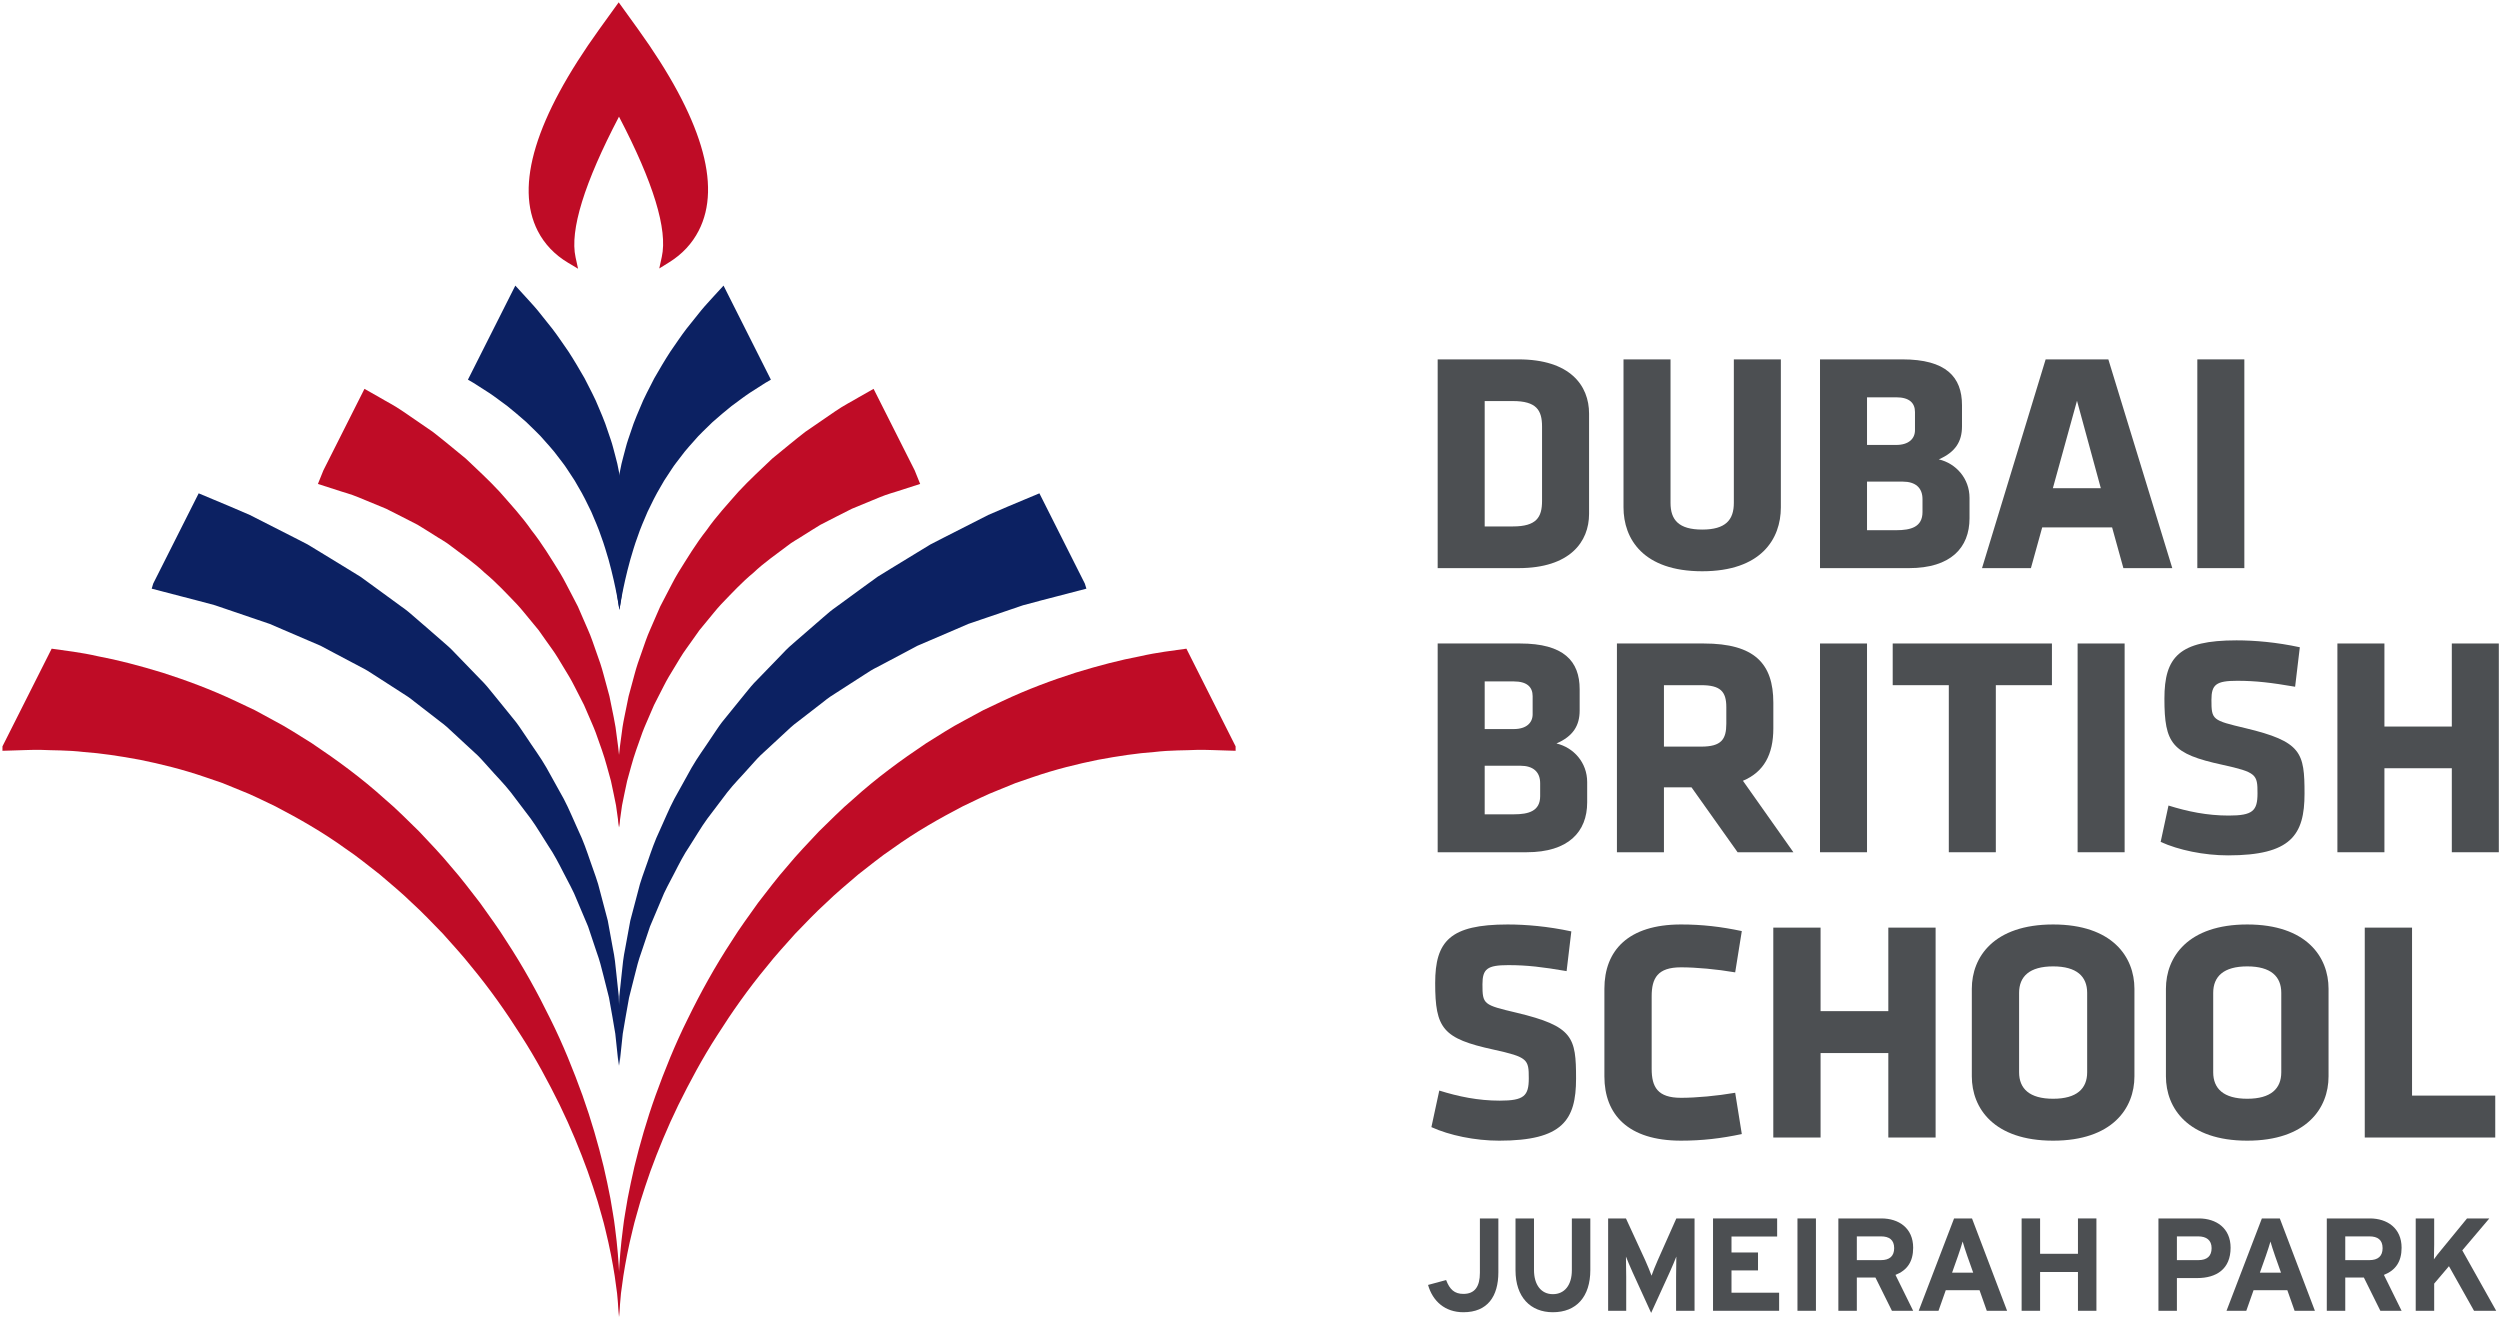 <svg width="954" height="503" viewBox="0 0 954 503" fill="none" xmlns="http://www.w3.org/2000/svg">
<g clip-path="url(#clip0_2_42)">
<path d="M236.145 486.692C236.369 481.638 236.828 475.503 237.759 468.492C238.14 464.968 238.893 461.284 239.512 457.35C240.289 453.458 241.105 449.352 242.112 445.099C244.177 436.612 246.773 427.479 250.167 418C253.589 408.556 257.535 398.652 262.461 388.775C267.301 378.868 272.829 368.819 279.231 359.067C282.313 354.104 285.841 349.384 289.263 344.532C292.904 339.864 296.464 335.063 300.432 330.582C304.228 325.944 308.424 321.663 312.508 317.275C316.817 313.13 320.972 308.796 325.527 304.978C334.349 296.966 343.896 290.011 353.412 283.636C358.283 280.626 363.017 277.496 367.929 274.948C370.376 273.626 372.784 272.318 375.177 271.022C377.628 269.863 380.049 268.71 382.447 267.574C392.033 263.036 401.5 259.567 410.369 256.718C419.256 253.996 427.559 251.826 435.013 250.44C441.704 248.903 447.661 248.275 452.732 247.536L471.507 284.812V286.499C471.507 286.499 470.197 286.455 467.728 286.387C465.271 286.36 461.639 286.11 457.029 286.147C452.451 286.387 446.781 286.21 440.415 286.971C433.989 287.419 426.799 288.49 418.992 289.943C411.212 291.524 402.797 293.568 394.128 296.552C391.964 297.296 389.753 298.055 387.528 298.818C385.339 299.708 383.137 300.608 380.895 301.526C376.363 303.248 371.971 305.534 367.396 307.686C358.435 312.352 349.245 317.555 340.547 323.858C336.063 326.831 331.909 330.338 327.556 333.659C323.425 337.236 319.137 340.711 315.192 344.58C311.087 348.284 307.325 352.343 303.457 356.296C299.801 360.442 296.007 364.479 292.628 368.799C285.609 377.243 279.351 386.142 273.709 395.042C267.979 403.894 263.185 412.93 258.868 421.638C254.611 430.374 251.124 438.904 248.207 446.912C246.769 450.92 245.533 454.815 244.352 458.524C243.344 462.267 242.2 465.8 241.443 469.19C239.765 475.934 238.66 481.923 237.879 486.854C237.541 489.332 237.241 491.548 236.969 493.475C236.763 495.42 236.657 497.087 236.536 498.426C236.316 501.111 236.195 502.546 236.195 502.546C236.195 502.546 236.151 501.111 236.079 498.41C236.053 497.063 235.967 495.406 235.967 493.446C236.016 491.488 236.072 489.223 236.145 486.692Z" fill="#BF0C26"/>
<path d="M236.332 380.178C236.632 377.439 236.933 374.527 237.256 371.457C237.552 368.367 237.903 365.125 238.599 361.795C239.209 358.435 239.853 354.935 240.523 351.307C241.461 347.739 242.424 344.046 243.44 340.255C244.304 336.39 245.832 332.651 247.171 328.717C248.519 324.793 249.889 320.757 251.767 316.866C253.588 312.941 255.221 308.81 257.316 304.854C259.488 300.938 261.693 296.966 263.909 292.969C266.191 288.981 268.96 285.285 271.512 281.371C272.833 279.458 274.077 277.459 275.491 275.605L279.911 270.15L284.351 264.679C285.819 262.845 287.297 261.014 288.969 259.393C292.228 256.017 295.479 252.666 298.7 249.337C300.275 247.614 301.988 246.075 303.741 244.599C305.479 243.094 307.209 241.589 308.927 240.101C310.647 238.613 312.36 237.125 314.059 235.65C315.743 234.151 317.459 232.711 319.273 231.471C322.844 228.861 326.353 226.297 329.793 223.783C331.532 222.529 333.236 221.285 334.936 220.059C336.696 218.975 338.448 217.903 340.157 216.845C343.628 214.725 346.997 212.678 350.26 210.681C351.896 209.687 353.504 208.703 355.079 207.746C356.711 206.91 358.319 206.083 359.889 205.277C366.184 202.069 371.976 199.131 377.116 196.513C382.345 194.193 386.973 192.326 390.768 190.709C393.033 189.761 394.975 188.949 396.633 188.254L413.969 222.69L414.569 224.634C414.569 224.634 410.488 225.695 403.353 227.554C399.775 228.507 395.389 229.577 390.408 230.966C385.545 232.623 380.061 234.498 374.076 236.53C372.573 237.042 371.028 237.573 369.465 238.101C367.963 238.751 366.436 239.414 364.879 240.086C361.737 241.427 358.508 242.819 355.176 244.25C353.504 244.969 351.808 245.694 350.085 246.427C348.463 247.301 346.801 248.178 345.132 249.069C341.769 250.854 338.321 252.669 334.829 254.519C333.031 255.401 331.343 256.443 329.687 257.559C328.004 258.643 326.295 259.738 324.596 260.837C322.883 261.946 321.149 263.054 319.421 264.171C317.644 265.258 315.913 266.406 314.331 267.729C311.043 270.285 307.72 272.851 304.377 275.43C302.649 276.67 301.111 278.113 299.581 279.565L294.912 283.889L290.224 288.221C288.699 289.706 287.347 291.335 285.9 292.894C283.12 296.082 280.067 299.086 277.488 302.406C274.939 305.778 272.411 309.113 269.913 312.414C267.461 315.766 265.456 319.335 263.236 322.734C260.939 326.097 259.153 329.655 257.364 333.134C255.599 336.63 253.621 339.965 252.305 343.459C250.847 346.922 249.417 350.291 248.043 353.543C246.919 356.903 245.832 360.151 244.777 363.271C243.649 366.379 242.864 369.442 242.159 372.366C241.421 375.301 240.719 378.087 240.051 380.695C239.141 385.971 238.239 390.603 237.649 394.458C236.828 402.241 236.355 406.685 236.355 406.685C236.355 406.685 236.195 402.223 235.912 394.401C235.941 390.489 236.161 385.709 236.332 380.178Z" fill="#0C2162"/>
<path d="M235.595 297.487C235.874 293.729 235.976 289.408 236.58 284.761C236.896 282.431 237.224 279.999 237.558 277.477C237.94 274.968 238.54 272.403 239.056 269.736C239.326 268.404 239.606 267.052 239.879 265.681C240.246 264.335 240.61 262.967 240.988 261.597C241.766 258.851 242.435 255.969 243.383 253.145C244.371 250.316 245.382 247.432 246.396 244.525C247.41 241.589 248.799 238.789 250.014 235.847L251.927 231.457L254.146 227.181C255.68 224.349 257.068 221.379 258.76 218.6C262.2 213.085 265.592 207.436 269.608 202.356C273.339 196.997 277.703 192.339 281.812 187.625C286.052 183.049 290.522 178.993 294.688 174.999C299.123 171.379 303.319 167.868 307.319 164.776C311.479 161.919 315.287 159.299 318.674 156.984C322.066 154.629 325.274 153.077 327.792 151.545C330.143 150.212 332.008 149.157 333.36 148.387L349.046 179.501L351.132 184.672C351.132 184.672 348.504 185.515 343.906 186.992C341.64 187.792 338.7 188.48 335.615 189.792C332.484 191.088 328.952 192.544 325.103 194.133C321.368 195.949 317.392 198.088 313.068 200.265C311.014 201.487 308.948 202.841 306.803 204.164C304.707 205.564 302.326 206.759 300.292 208.419C296.108 211.604 291.524 214.725 287.486 218.583C283.128 222.165 279.259 226.363 275.244 230.525C273.262 232.625 271.539 234.931 269.663 237.132L266.902 240.484L264.415 244C262.8 246.371 260.992 248.628 259.556 251.057C258.088 253.487 256.624 255.896 255.206 258.251C253.791 260.64 252.654 263.109 251.396 265.48C250.792 266.679 250.18 267.861 249.584 269.033C249.064 270.236 248.556 271.425 248.043 272.601C247.06 274.957 245.984 277.235 245.142 279.503C244.33 281.791 243.548 284.007 242.799 286.125C241.292 290.392 240.347 294.432 239.316 297.988C238.572 301.571 237.854 304.728 237.366 307.359C236.623 312.689 236.195 315.724 236.195 315.724C236.195 315.724 235.98 312.661 235.62 307.304C235.554 304.617 235.598 301.319 235.595 297.487Z" fill="#BF0C26"/>
<path d="M234.034 203.12C234.016 199.596 234.366 195.895 234.672 192.007C235.148 188.156 235.649 184.116 236.54 180.06C236.904 178.003 237.38 175.959 237.954 173.923C238.533 171.893 238.992 169.772 239.686 167.759L241.766 161.656C242.489 159.625 243.384 157.695 244.196 155.709C245.758 151.692 247.836 148.065 249.672 144.357C251.701 140.825 253.726 137.375 255.785 134.207C257.92 131.145 259.92 128.125 261.917 125.515C263.985 122.945 265.876 120.581 267.542 118.487C269.246 116.409 270.861 114.769 272.132 113.315C274.429 110.812 275.786 109.333 276.102 108.988L294.173 144.884C293.493 145.267 292.78 145.659 292.045 146.12C290.253 147.263 288.228 148.56 286.005 149.98C283.816 151.437 281.617 153.172 279.15 154.956C276.793 156.819 274.397 158.899 271.892 161.084C269.608 163.409 266.949 165.693 264.742 168.376C263.604 169.696 262.357 170.984 261.258 172.384L257.981 176.656C256.85 178.085 255.956 179.636 254.924 181.14C253.888 182.636 252.934 184.177 252.073 185.767C250.192 188.872 248.661 192.101 247.122 195.28C245.758 198.495 244.348 201.648 243.329 204.753C242.17 207.837 241.329 210.833 240.504 213.62C238.948 219.219 237.952 223.991 237.297 227.383C236.696 230.781 236.354 232.723 236.354 232.723C236.354 232.723 236.057 230.768 235.554 227.355C235.09 223.931 234.508 218.957 234.181 212.935C234.078 209.917 233.91 206.615 234.034 203.12Z" fill="#0C2162"/>
<path d="M236.31 486.692C236.07 481.638 235.627 475.503 234.693 468.492C234.299 464.968 233.543 461.284 232.933 457.35C232.167 453.458 231.342 449.352 230.329 445.099C228.27 436.612 225.663 427.479 222.281 418C218.855 408.556 214.917 398.652 209.989 388.775C205.145 378.868 199.617 368.819 193.206 359.067C190.133 354.104 186.598 349.384 183.179 344.532C179.541 339.864 175.977 335.063 172.013 330.582C168.226 325.944 164.026 321.663 159.938 317.275C155.63 313.13 151.485 308.796 146.917 304.978C138.086 296.966 128.545 290.011 119.027 283.636C114.157 280.626 109.438 277.496 104.506 274.948C102.074 273.626 99.654 272.318 97.276 271.022C94.825 269.863 92.397 268.71 90.004 267.574C80.41 263.036 70.945 259.567 62.082 256.718C53.183 253.996 44.889 251.826 37.426 250.44C30.742 248.903 24.785 248.275 19.716 247.536L0.941 284.812V286.499C0.941 286.499 2.249 286.455 4.719 286.387C7.17 286.36 10.81 286.11 15.418 286.147C20.007 286.387 25.659 286.21 32.033 286.971C38.466 287.419 45.642 288.49 53.456 289.943C61.227 291.524 69.643 293.568 78.315 296.552C80.483 297.296 82.686 298.055 84.916 298.818C87.102 299.708 89.312 300.608 91.552 301.526C96.085 303.248 100.485 305.534 105.059 307.686C114.005 312.352 123.191 317.555 131.893 323.858C136.385 326.831 140.538 330.338 144.886 333.659C149.026 337.236 153.315 340.711 157.254 344.58C161.362 348.284 165.113 352.343 168.998 356.296C172.642 360.442 176.445 364.479 179.831 368.799C186.835 377.243 193.101 386.142 198.741 395.042C204.47 403.894 209.269 412.93 213.582 421.638C217.838 430.374 221.327 438.904 224.234 446.912C225.667 450.92 226.914 454.815 228.085 458.524C229.102 462.267 230.245 465.8 231.005 469.19C232.682 475.934 233.79 481.923 234.563 486.854C234.907 489.332 235.205 491.548 235.471 493.475C235.678 495.42 235.787 497.087 235.899 498.426C236.135 501.111 236.251 502.546 236.251 502.546C236.251 502.546 236.289 501.111 236.369 498.41C236.394 497.063 236.475 495.406 236.475 493.446C236.435 491.488 236.369 489.223 236.31 486.692Z" fill="#BF0C26"/>
<path d="M236.114 380.178C235.823 377.439 235.51 374.527 235.19 371.457C234.899 368.367 234.554 365.125 233.845 361.795C233.23 358.435 232.59 354.935 231.929 351.307C230.987 347.739 230.015 344.046 229.011 340.255C228.139 336.39 226.615 332.651 225.283 328.717C223.931 324.793 222.565 320.757 220.673 316.866C218.855 312.941 217.218 308.81 215.131 304.854C212.961 300.938 210.759 296.966 208.537 292.969C206.265 288.981 203.487 285.285 200.934 281.371C199.606 279.458 198.363 277.459 196.951 275.605L192.541 270.15L188.095 264.679C186.631 262.845 185.147 261.014 183.478 259.393C180.221 256.017 176.969 252.666 173.75 249.337C172.169 247.614 170.451 246.075 168.699 244.599C166.969 243.094 165.243 241.589 163.531 240.101C161.801 238.613 160.094 237.125 158.386 235.65C156.709 234.151 154.986 232.711 153.178 231.471C149.599 228.861 146.09 226.297 142.647 223.783C140.917 222.529 139.206 221.285 137.515 220.059C135.749 218.975 134.01 217.903 132.282 216.845C128.822 214.725 125.442 212.678 122.195 210.681C120.551 209.687 118.945 208.703 117.362 207.746C115.729 206.91 114.129 206.083 112.565 205.277C106.255 202.069 100.462 199.131 95.331 196.513C90.098 194.193 85.472 192.326 81.672 190.709C79.414 189.761 77.478 188.949 75.817 188.254L58.467 222.69L57.889 224.634C57.889 224.634 61.958 225.695 69.102 227.554C72.671 228.507 77.059 229.577 82.032 230.966C86.891 232.623 92.378 234.498 98.363 236.53C99.868 237.042 101.413 237.573 102.975 238.101C104.485 238.751 106.005 239.414 107.575 240.086C110.702 241.427 113.941 242.819 117.271 244.25C118.945 244.969 120.638 245.694 122.354 246.427C123.994 247.301 125.642 248.178 127.321 249.069C130.679 250.854 134.118 252.669 137.617 254.519C139.406 255.401 141.105 256.443 142.762 257.559C144.45 258.643 146.145 259.738 147.854 260.837C149.57 261.946 151.299 263.054 153.033 264.171C154.793 265.258 156.534 266.406 158.117 267.729C161.407 270.285 164.734 272.851 168.062 275.43C169.797 276.67 171.333 278.113 172.867 279.565L177.535 283.889L182.23 288.221C183.747 289.706 185.099 291.335 186.543 292.894C189.322 296.082 192.374 299.086 194.958 302.406C197.505 305.778 200.029 309.113 202.541 312.414C204.977 315.766 206.993 319.335 209.218 322.734C211.509 326.097 213.298 329.655 215.087 333.134C216.847 336.63 218.818 339.965 220.146 343.459C221.603 346.922 223.03 350.291 224.409 353.543C225.531 356.903 226.615 360.151 227.658 363.271C228.801 366.379 229.575 369.442 230.295 372.366C231.027 375.301 231.729 378.087 232.394 380.695C233.31 385.971 234.209 390.603 234.794 394.458C235.627 402.241 236.095 406.685 236.095 406.685C236.095 406.685 236.262 402.223 236.543 394.401C236.514 390.489 236.279 385.709 236.114 380.178Z" fill="#0C2162"/>
<path d="M236.855 297.487C236.572 293.729 236.475 289.408 235.855 284.761C235.543 282.431 235.219 279.999 234.888 277.477C234.505 274.968 233.907 272.403 233.387 269.736C233.12 268.404 232.852 267.052 232.564 265.681C232.205 264.335 231.829 262.967 231.46 261.597C230.673 258.851 230.012 255.969 229.063 253.145C228.073 250.316 227.063 247.432 226.04 244.525C225.04 241.589 223.647 238.789 222.425 235.847L220.524 231.457L218.309 227.181C216.775 224.349 215.373 221.379 213.687 218.6C210.251 213.085 206.853 207.436 202.825 202.356C199.105 196.997 194.737 192.339 190.628 187.625C186.403 183.049 181.924 178.993 177.747 174.999C173.317 171.379 169.119 167.868 165.128 164.776C160.975 161.919 157.152 159.299 153.775 156.984C150.375 154.629 147.185 153.077 144.653 151.545C142.304 150.212 140.436 149.157 139.079 148.387L123.401 179.501L121.317 184.672C121.317 184.672 123.936 185.515 128.532 186.992C130.801 187.792 133.74 188.48 136.832 189.792C139.963 191.088 143.493 192.544 147.337 194.133C151.072 195.949 155.055 198.088 159.375 200.265C161.437 201.487 163.488 202.841 165.644 204.164C167.747 205.564 170.121 206.759 172.153 208.419C176.331 211.604 180.913 214.725 184.968 218.583C189.319 222.165 193.184 226.363 197.203 230.525C199.188 232.625 200.915 234.931 202.788 237.132L205.552 240.484L208.032 244C209.648 246.371 211.453 248.628 212.888 251.057C214.36 253.487 215.815 255.896 217.236 258.251C218.659 260.64 219.785 263.109 221.051 265.48C221.665 266.679 222.263 267.861 222.861 269.033C223.385 270.236 223.895 271.425 224.404 272.601C225.389 274.957 226.463 277.235 227.305 279.503C228.113 281.791 228.896 284.007 229.652 286.125C231.157 290.392 232.099 294.432 233.132 297.988C233.873 301.571 234.593 304.728 235.077 307.359C235.831 312.689 236.251 315.724 236.251 315.724C236.251 315.724 236.459 312.661 236.827 307.304C236.903 304.617 236.845 301.319 236.855 297.487Z" fill="#BF0C26"/>
<path d="M238.708 203.12C238.727 199.596 238.371 195.895 238.068 192.007C237.596 188.156 237.094 184.116 236.196 180.06C235.839 178.003 235.37 175.959 234.791 173.923C234.222 171.893 233.763 169.772 233.055 167.759L230.97 161.656C230.254 159.625 229.359 157.695 228.548 155.709C226.986 151.692 224.902 148.065 223.075 144.357C221.039 140.825 219.024 137.375 216.962 134.207C214.818 131.145 212.823 128.125 210.816 125.515C208.758 122.945 206.874 120.581 205.204 118.487C203.491 116.409 201.874 114.769 200.604 113.315C198.322 110.812 196.956 109.333 196.648 108.988L178.558 144.884C179.258 145.267 179.956 145.659 180.699 146.12C182.495 147.263 184.512 148.56 186.728 149.98C188.92 151.437 191.12 153.172 193.6 154.956C195.958 156.819 198.336 158.899 200.852 161.084C203.132 163.409 205.794 165.693 208.004 168.376C209.132 169.696 210.392 170.984 211.488 172.384L214.762 176.656C215.894 178.085 216.784 179.636 217.82 181.14C218.86 182.636 219.812 184.177 220.664 185.767C222.551 188.872 224.087 192.101 225.628 195.28C226.986 198.495 228.392 201.648 229.418 204.753C230.576 207.837 231.406 210.833 232.25 213.62C233.79 219.219 234.796 223.991 235.447 227.383C236.055 230.781 236.392 232.723 236.392 232.723C236.392 232.723 236.683 230.768 237.2 227.355C237.66 223.931 238.23 218.957 238.575 212.935C238.664 209.917 238.839 206.615 238.708 203.12Z" fill="#0C2162"/>
<path d="M216.777 100.27C211.664 97.215 207.78 93.142 205.221 88.156C196.409 70.934 204.329 45.001 228.749 11.083L236.095 0.89L243.441 11.083C267.712 44.787 275.529 70.658 266.649 87.982C264.125 92.924 260.351 96.987 255.443 100.042L251.572 102.453L252.544 97.993C254.827 87.615 249.34 69.632 236.208 44.514C222.948 69.854 217.373 87.916 219.64 98.213L220.592 102.55L216.777 100.27Z" fill="#BF0C26"/>
<path d="M588.443 162.735C588.443 156.515 586.291 153.045 577.32 153.045H566.557V200.889H577.32C586.291 200.889 588.443 197.42 588.443 191.201V162.735ZM579.472 216.797H548.615V137.139H579.472C599.089 137.139 606.387 147.065 606.387 157.831V196.105C606.387 206.751 599.089 216.797 579.472 216.797Z" fill="#4C4F52"/>
<path d="M679.574 137.138V193.593C679.574 205.673 672.04 217.993 649.553 217.993C627.066 217.993 619.53 205.673 619.53 193.593V137.138H637.473V191.918C637.473 198.377 640.582 202.085 649.553 202.085C658.524 202.085 661.633 198.377 661.633 191.918V137.138H679.574Z" fill="#4C4F52"/>
<path d="M733.626 190.483C733.626 186.059 730.876 183.787 726.09 183.787H712.456V202.325H723.58C729.201 202.325 733.626 201.128 733.626 195.387V190.483ZM730.756 157.232C730.756 153.763 728.602 151.611 723.58 151.611H712.456V169.791H723.58C728.365 169.791 730.756 167.399 730.756 164.169V157.232ZM728.484 216.797H694.514V137.139H725.97C742.597 137.139 748.696 143.836 748.696 154.601V162.735C748.696 168.476 746.185 172.541 739.846 175.293C746.425 176.848 751.568 182.589 751.568 190.005V197.779C751.568 209.023 744.392 216.797 728.484 216.797Z" fill="#4C4F52"/>
<path d="M783.372 186.297H801.672L792.582 152.927L783.372 186.297ZM828.942 216.797H810.284L805.978 201.247H779.306L774.999 216.797H756.34L780.62 137.138H804.543L828.942 216.797Z" fill="#4C4F52"/>
<path d="M838.5 137.139H856.441V216.797H838.5V137.139Z" fill="#4C4F52"/>
<path d="M587.727 298.899C587.727 294.477 584.975 292.205 580.191 292.205H566.557V310.743H577.68C583.301 310.743 587.727 309.546 587.727 303.806V298.899ZM584.856 265.65C584.856 262.182 582.703 260.03 577.68 260.03H566.557V278.209H577.68C582.463 278.209 584.856 275.817 584.856 272.589V265.65ZM582.584 325.214H548.615V245.557H580.072C596.697 245.557 602.797 252.255 602.797 263.019V271.151C602.797 276.894 600.285 280.961 593.945 283.71C600.525 285.265 605.667 291.007 605.667 298.423V306.198C605.667 317.441 598.492 325.214 582.584 325.214Z" fill="#4C4F52"/>
<path d="M658.762 269.836C658.762 263.857 656.49 261.465 649.194 261.465H634.96V284.908H649.194C656.848 284.908 658.762 282.157 658.762 276.176V269.836ZM645.486 300.456H634.96V325.216H617.019V245.556H650.15C669.527 245.556 676.704 253.21 676.704 268.162V277.97C676.704 287.897 673.115 294.596 665.102 297.945L684.359 325.216H663.067L645.486 300.456Z" fill="#4C4F52"/>
<path d="M694.513 245.556H712.455V325.216H694.513V245.556Z" fill="#4C4F52"/>
<path d="M761.607 261.465V325.215H743.665V261.465H722.255V245.555H783.017V261.465H761.607Z" fill="#4C4F52"/>
<path d="M792.815 245.556H810.757V325.216H792.815V245.556Z" fill="#4C4F52"/>
<path d="M850.221 326.411C841.013 326.411 831.323 324.378 824.507 321.27L827.495 307.392C834.792 309.664 842.207 311.22 850.461 311.22C859.671 311.22 861.465 309.428 861.465 302.727C861.465 295.551 861.105 294.715 848.069 291.843C828.809 287.659 825.94 283.83 825.94 266.606C825.94 250.699 831.563 244.36 853.452 244.36C860.388 244.36 868.761 245.078 877.612 246.992L875.817 262.062C866.727 260.506 860.865 259.79 853.691 259.79C845.676 259.79 843.883 261.224 843.883 267.086C843.883 274.74 844.241 274.86 856.8 277.85C878.329 282.994 879.407 287.18 879.407 302.848C879.407 318.636 874.263 326.411 850.221 326.411Z" fill="#4C4F52"/>
<path d="M935.611 325.215V293.159H909.895V325.215H891.953V245.555H909.895V277.252H935.611V245.555H953.552V325.215H935.611Z" fill="#4C4F52"/>
<path d="M572.079 435.28C562.818 435.28 553.078 433.236 546.222 430.109L549.23 416.157C556.563 418.444 564.021 420.008 572.321 420.008C581.579 420.008 583.385 418.202 583.385 411.469C583.385 404.252 583.023 403.41 569.915 400.524C550.55 396.312 547.665 392.466 547.665 375.148C547.665 359.15 553.319 352.78 575.327 352.78C582.301 352.78 590.721 353.5 599.619 355.422L597.815 370.578C588.675 369.014 582.783 368.293 575.566 368.293C567.509 368.293 565.706 369.736 565.706 375.629C565.706 383.326 566.065 383.446 578.695 386.45C600.343 391.625 601.425 395.833 601.425 411.588C601.425 427.462 596.253 435.28 572.079 435.28Z" fill="#4C4F52"/>
<path d="M630.277 407.859C630.277 414.834 632.561 418.924 641.463 418.924C647.236 418.924 655.173 418.204 662.147 416.999L664.672 432.755C656.737 434.439 649.519 435.278 641.463 435.278C621.257 435.278 612.237 425.298 612.237 410.747V377.312C612.237 362.76 621.257 352.778 641.463 352.778C649.519 352.778 656.737 353.618 664.672 355.303L662.147 371.056C655.173 369.855 647.236 369.132 641.463 369.132C632.561 369.132 630.277 373.222 630.277 380.199V407.859Z" fill="#4C4F52"/>
<path d="M720.586 434.078V401.846H694.729V434.078H676.69V353.98H694.729V385.851H720.586V353.98H738.627V434.078H720.586Z" fill="#4C4F52"/>
<path d="M796.462 378.876C796.462 372.621 792.494 368.773 783.473 368.773C774.454 368.773 770.486 372.621 770.486 378.876V409.181C770.486 415.437 774.454 419.285 783.473 419.285C792.494 419.285 796.462 415.437 796.462 409.181V378.876ZM814.499 410.745C814.499 422.893 806.085 435.28 783.473 435.28C760.863 435.28 752.446 422.893 752.446 410.745V377.312C752.446 365.164 760.863 352.779 783.473 352.779C806.085 352.779 814.499 365.164 814.499 377.312V410.745Z" fill="#4C4F52"/>
<path d="M870.536 378.876C870.536 372.621 866.566 368.773 857.548 368.773C848.527 368.773 844.558 372.621 844.558 378.876V409.181C844.558 415.437 848.527 419.285 857.548 419.285C866.566 419.285 870.536 415.437 870.536 409.181V378.876ZM888.574 410.745C888.574 422.893 880.156 435.28 857.548 435.28C834.938 435.28 826.518 422.893 826.518 410.745V377.312C826.518 365.164 834.938 352.779 857.548 352.779C880.156 352.779 888.574 365.164 888.574 377.312V410.745Z" fill="#4C4F52"/>
<path d="M902.392 434.078V353.98H920.436V418.082H952.187V434.078H902.392Z" fill="#4C4F52"/>
<path d="M558.436 500.748C551.388 500.748 546.705 496.522 544.944 490.33L551.84 488.466C553.199 492.042 555.013 493.751 558.436 493.751C562.765 493.751 564.729 490.983 564.729 485.695V464.955H571.776V485.496C571.776 494.707 567.647 500.748 558.436 500.748Z" fill="#4C4F52"/>
<path d="M592.57 500.748C584.064 500.748 578.32 495.01 578.32 484.742V464.955H585.373V484.639C585.373 490.276 588.089 493.854 592.57 493.854C597.049 493.854 599.818 490.379 599.818 484.742V464.955H606.868V484.639C606.868 494.858 601.532 500.748 592.57 500.748Z" fill="#4C4F52"/>
<path d="M639.594 500.196V487.256C639.594 485.344 639.691 480.864 639.691 479.506C639.188 480.815 638.13 483.331 637.224 485.344L630.076 501.002L622.93 485.344C622.023 483.331 620.966 480.815 620.462 479.506C620.462 480.864 620.562 485.344 620.562 487.256V500.196H613.664V464.955H620.462L627.811 480.915C628.716 482.878 629.772 485.548 630.227 486.804C630.682 485.496 631.688 482.928 632.594 480.915L639.691 464.955H646.639V500.196H639.594Z" fill="#4C4F52"/>
<path d="M653.691 500.196V464.955H678.159V471.854H660.739V477.946H670.858V484.79H660.739V493.296H678.914V500.196H653.691Z" fill="#4C4F52"/>
<path d="M685.912 464.956H692.961V500.197H685.912V464.956Z" fill="#4C4F52"/>
<path d="M717.781 471.802H708.567V480.864H717.781C721.051 480.864 722.815 479.355 722.815 476.283C722.815 473.111 720.903 471.802 717.781 471.802ZM721.96 500.195L715.665 487.508H708.567V500.195H701.52V464.955H717.929C724.577 464.955 730.064 468.632 730.064 476.134C730.064 481.419 727.797 484.742 723.316 486.503L730.064 500.195H721.96Z" fill="#4C4F52"/>
<path d="M750.706 479.254C750.002 477.19 749.298 475.075 748.944 473.767C748.59 475.075 747.887 477.19 747.18 479.254L744.916 485.647H752.971L750.706 479.254ZM758.158 500.196L755.388 492.34H742.502L739.731 500.196H732.179L745.674 464.955H752.518L765.907 500.196H758.158Z" fill="#4C4F52"/>
<path d="M792.947 500.196V485.394H778.5V500.196H771.451V464.955H778.5V478.448H792.947V464.955H799.995V500.196H792.947Z" fill="#4C4F52"/>
<path d="M838.814 471.802H830.707V480.864H838.913C842.186 480.864 843.949 479.355 843.949 476.283C843.949 473.21 841.934 471.802 838.814 471.802ZM838.461 487.71H830.707V500.195H823.661V464.955H839.063C845.71 464.955 851.198 468.632 851.198 476.134C851.198 484.287 845.758 487.71 838.461 487.71Z" fill="#4C4F52"/>
<path d="M868.164 479.254C867.461 477.19 866.753 475.075 866.405 473.767C866.049 475.075 865.348 477.19 864.641 479.254L862.375 485.647H870.429L868.164 479.254ZM875.617 500.196L872.848 492.34H859.96L857.189 500.196H849.637L863.131 464.955H869.977L883.367 500.196H875.617Z" fill="#4C4F52"/>
<path d="M904.165 471.802H894.951V480.864H904.165C907.436 480.864 909.199 479.355 909.199 476.283C909.199 473.111 907.285 471.802 904.165 471.802ZM908.343 500.195L902.051 487.508H894.951V500.195H887.904V464.955H904.315C910.96 464.955 916.447 468.632 916.447 476.134C916.447 481.419 914.181 484.742 909.701 486.503L916.447 500.195H908.343Z" fill="#4C4F52"/>
<path d="M944.086 500.196L934.522 483.179L928.883 489.826V500.196H921.837V464.955H928.883V474.975C928.883 476.282 928.834 479.452 928.783 480.56C929.287 479.758 930.595 478.146 931.554 476.99L941.418 464.955H949.926L939.609 477.139L952.545 500.196H944.086Z" fill="#4C4F52"/>
</g>
<defs>
<clipPath id="clip0_2_42">
<rect width="954" height="503" fill="white"/>
</clipPath>
</defs>
</svg>
